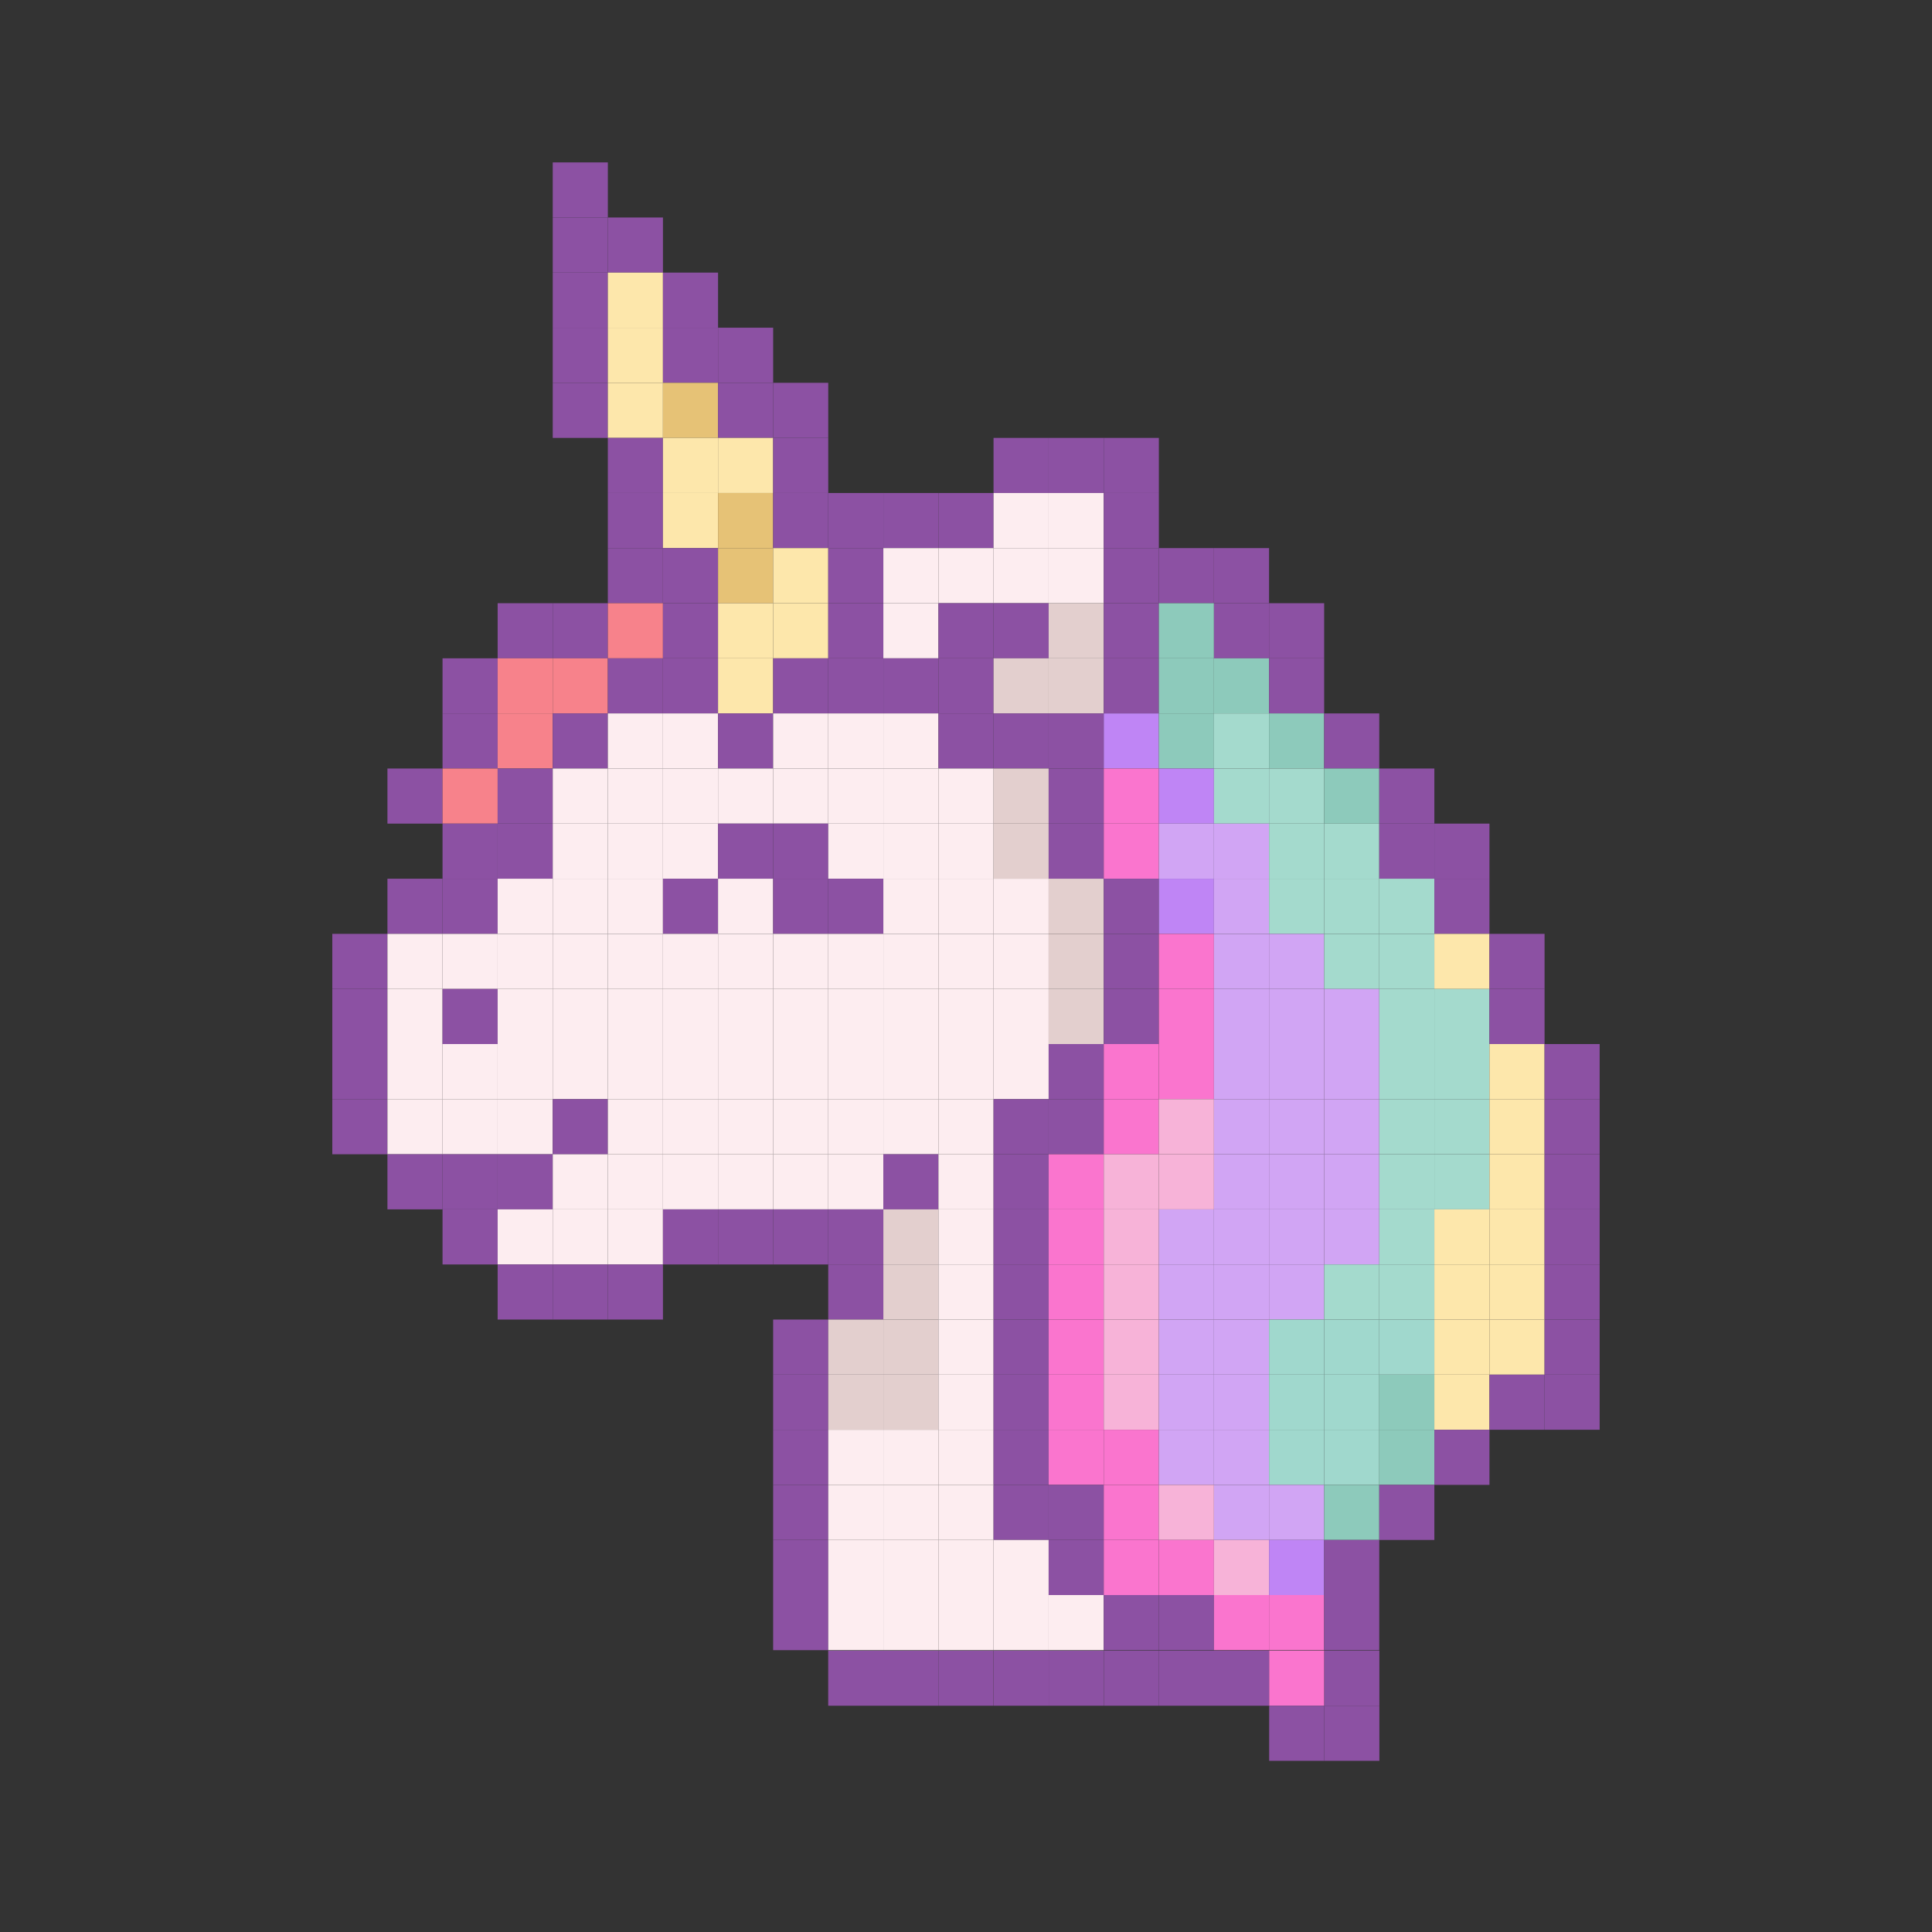 <svg viewBox="0 0 500 500" xmlns="http://www.w3.org/2000/svg" data-name="Capa 1" id="Capa_1">
  <rect x="0" y="0" width="500" height="500" fill="#333333" stroke="none"/>
  <defs>
    <style>
      .cls-1 {
        fill: #e6c276;
      }

      .cls-2 {
        fill: #e3cfce;
      }

      .cls-3 {
        fill: #fde7ab;
      }

      .cls-4 {
        fill: #f7b3d8;
      }

      .cls-5 {
        fill: #fdedf0;
      }

      .cls-6 {
        fill: #a4dacd;
      }

      .cls-7 {
        fill: #fa75ce;
      }

      .cls-8 {
        fill: #8c51a3;
      }

      .cls-9 {
        fill: #a0d8cd;
      }

      .cls-10 {
        fill: #d1a5f4;
      }

      .cls-11 {
        fill: #f7828b;
      }

      .cls-12 {
        fill: #8dcabb;
      }

      .cls-13 {
        fill: #bf85f5;
      }
    </style>
  </defs>
  <rect height="14.26" width="14.26" y="42.03" x="143.05" class="cls-8"></rect>
  <rect height="14.26" width="14.26" y="56.29" x="143.05" class="cls-8"></rect>
  <rect height="14.26" width="14.26" y="56.29" x="157.31" class="cls-8"></rect>
  <rect height="14.26" width="14.26" y="70.55" x="143.05" class="cls-8"></rect>
  <rect height="14.26" width="14.26" y="70.55" x="157.31" class="cls-3"></rect>
  <rect height="14.26" width="14.26" y="70.55" x="171.57" class="cls-8"></rect>
  <rect height="14.26" width="14.26" y="84.81" x="143.05" class="cls-8"></rect>
  <rect height="14.26" width="14.26" y="84.81" x="157.31" class="cls-3"></rect>
  <rect height="14.26" width="14.26" y="84.81" x="171.57" class="cls-8"></rect>
  <rect height="14.26" width="14.26" y="84.81" x="185.83" class="cls-8"></rect>
  <rect height="14.26" width="14.26" y="99.07" x="143.05" class="cls-8"></rect>
  <rect height="14.26" width="14.26" y="99.07" x="157.31" class="cls-3"></rect>
  <rect height="14.26" width="14.26" y="99.07" x="171.57" class="cls-1"></rect>
  <rect height="14.26" width="14.26" y="99.07" x="185.83" class="cls-8"></rect>
  <rect height="14.26" width="14.26" y="99.07" x="200.09" class="cls-8"></rect>
  <rect height="14.26" width="14.26" y="113.33" x="157.31" class="cls-8"></rect>
  <rect height="14.26" width="14.26" y="113.33" x="171.57" class="cls-3"></rect>
  <rect height="14.26" width="14.26" y="113.33" x="185.83" class="cls-3"></rect>
  <rect height="14.26" width="14.26" y="113.33" x="200.09" class="cls-8"></rect>
  <rect height="14.26" width="14.26" y="113.33" x="257.13" class="cls-8"></rect>
  <rect height="14.26" width="14.26" y="113.33" x="271.39" class="cls-8"></rect>
  <rect height="14.26" width="14.26" y="113.33" x="285.65" class="cls-8"></rect>
  <rect height="14.26" width="14.26" y="127.59" x="157.31" class="cls-8"></rect>
  <rect height="14.26" width="14.26" y="127.59" x="171.57" class="cls-3"></rect>
  <rect height="14.26" width="14.26" y="127.59" x="185.83" class="cls-1"></rect>
  <rect height="14.26" width="14.26" y="127.59" x="200.09" class="cls-8"></rect>
  <rect height="14.26" width="14.26" y="127.59" x="214.35" class="cls-8"></rect>
  <rect height="14.26" width="14.26" y="127.59" x="228.61" class="cls-8"></rect>
  <rect height="14.26" width="14.26" y="127.59" x="242.87" class="cls-8"></rect>
  <rect height="14.26" width="14.26" y="127.59" x="257.13" class="cls-5"></rect>
  <rect height="14.26" width="14.26" y="127.59" x="271.39" class="cls-5"></rect>
  <rect height="14.26" width="14.26" y="127.59" x="285.65" class="cls-8"></rect>
  <rect height="14.26" width="14.26" y="141.85" x="157.31" class="cls-8"></rect>
  <rect height="14.26" width="14.26" y="141.85" x="171.57" class="cls-8"></rect>
  <rect height="14.26" width="14.26" y="141.85" x="185.83" class="cls-1"></rect>
  <rect height="14.26" width="14.26" y="141.85" x="200.09" class="cls-3"></rect>
  <rect height="14.26" width="14.26" y="141.85" x="214.35" class="cls-8"></rect>
  <rect height="14.26" width="14.26" y="141.85" x="228.61" class="cls-5"></rect>
  <rect height="14.26" width="14.26" y="141.85" x="242.87" class="cls-5"></rect>
  <rect height="14.26" width="14.26" y="141.85" x="257.13" class="cls-5"></rect>
  <rect height="14.26" width="14.26" y="141.85" x="271.39" class="cls-5"></rect>
  <rect height="14.26" width="14.26" y="141.85" x="285.65" class="cls-8"></rect>
  <rect height="14.26" width="14.26" y="141.85" x="299.91" class="cls-8"></rect>
  <rect height="14.26" width="14.26" y="141.85" x="314.17" class="cls-8"></rect>
  <rect height="14.26" width="14.26" y="156.11" x="128.79" class="cls-8"></rect>
  <rect height="14.26" width="14.26" y="156.11" x="143.05" class="cls-8"></rect>
  <rect height="14.26" width="14.26" y="156.11" x="157.31" class="cls-11"></rect>
  <rect height="14.26" width="14.26" y="156.11" x="171.57" class="cls-8"></rect>
  <rect height="14.26" width="14.26" y="156.11" x="185.83" class="cls-3"></rect>
  <rect height="14.26" width="14.26" y="156.11" x="200.09" class="cls-3"></rect>
  <rect height="14.26" width="14.26" y="156.11" x="214.35" class="cls-8"></rect>
  <rect height="14.26" width="14.26" y="156.11" x="228.61" class="cls-5"></rect>
  <rect height="14.26" width="14.26" y="156.11" x="242.87" class="cls-8"></rect>
  <rect height="14.26" width="14.26" y="156.11" x="257.13" class="cls-8"></rect>
  <rect height="14.26" width="14.26" y="156.11" x="271.39" class="cls-2"></rect>
  <rect height="14.26" width="14.26" y="156.11" x="285.65" class="cls-8"></rect>
  <rect height="14.26" width="14.26" y="156.11" x="299.91" class="cls-12"></rect>
  <rect height="14.26" width="14.26" y="156.11" x="314.17" class="cls-8"></rect>
  <rect height="14.26" width="14.26" y="156.11" x="328.43" class="cls-8"></rect>
  <rect height="14.26" width="14.26" y="170.37" x="114.53" class="cls-8"></rect>
  <rect height="14.26" width="14.26" y="170.37" x="128.79" class="cls-11"></rect>
  <rect height="14.26" width="14.26" y="170.37" x="143.05" class="cls-11"></rect>
  <rect height="14.26" width="14.26" y="170.37" x="157.31" class="cls-8"></rect>
  <rect height="14.26" width="14.26" y="170.37" x="171.57" class="cls-8"></rect>
  <rect height="14.26" width="14.26" y="170.37" x="185.83" class="cls-3"></rect>
  <rect height="14.26" width="14.26" y="170.37" x="200.09" class="cls-8"></rect>
  <rect height="14.26" width="14.26" y="170.37" x="214.35" class="cls-8"></rect>
  <rect height="14.26" width="14.26" y="170.37" x="228.61" class="cls-8"></rect>
  <rect height="14.26" width="14.26" y="170.37" x="242.87" class="cls-8"></rect>
  <rect height="14.26" width="14.26" y="170.37" x="257.13" class="cls-2"></rect>
  <rect height="14.26" width="14.26" y="170.37" x="271.39" class="cls-2"></rect>
  <rect height="14.26" width="14.26" y="170.37" x="285.65" class="cls-8"></rect>
  <rect height="14.26" width="14.26" y="170.37" x="299.91" class="cls-12"></rect>
  <rect height="14.26" width="14.26" y="170.37" x="314.17" class="cls-12"></rect>
  <rect height="14.26" width="14.26" y="170.37" x="328.43" class="cls-8"></rect>
  <rect height="14.26" width="14.26" y="184.63" x="114.53" class="cls-8"></rect>
  <rect height="14.26" width="14.26" y="184.63" x="128.79" class="cls-11"></rect>
  <rect height="14.26" width="14.26" y="184.63" x="143.05" class="cls-8"></rect>
  <rect height="14.26" width="14.26" y="184.63" x="157.31" class="cls-5"></rect>
  <rect height="14.26" width="14.26" y="184.63" x="171.57" class="cls-5"></rect>
  <rect height="14.26" width="14.26" y="184.63" x="185.83" class="cls-8"></rect>
  <rect height="14.26" width="14.26" y="184.63" x="200.09" class="cls-5"></rect>
  <rect height="14.26" width="14.26" y="184.63" x="214.35" class="cls-5"></rect>
  <rect height="14.26" width="14.26" y="184.63" x="228.61" class="cls-5"></rect>
  <rect height="14.26" width="14.26" y="184.63" x="242.87" class="cls-8"></rect>
  <rect height="14.26" width="14.26" y="184.63" x="257.13" class="cls-8"></rect>
  <rect height="14.26" width="14.26" y="184.63" x="271.39" class="cls-8"></rect>
  <rect height="14.26" width="14.26" y="184.63" x="285.65" class="cls-13"></rect>
  <rect height="14.26" width="14.26" y="184.63" x="299.91" class="cls-12"></rect>
  <rect height="14.26" width="14.26" y="184.63" x="314.17" class="cls-6"></rect>
  <rect height="14.26" width="14.26" y="184.63" x="328.43" class="cls-12"></rect>
  <rect height="14.26" width="14.26" y="184.63" x="342.69" class="cls-8"></rect>
  <rect height="14.26" width="14.26" y="198.89" x="100.27" class="cls-8"></rect>
  <rect height="14.26" width="14.26" y="198.89" x="114.53" class="cls-11"></rect>
  <rect height="14.26" width="14.26" y="198.89" x="128.79" class="cls-8"></rect>
  <rect height="14.26" width="14.26" y="198.89" x="143.05" class="cls-5"></rect>
  <rect height="14.26" width="14.26" y="198.89" x="157.31" class="cls-5"></rect>
  <rect height="14.26" width="14.26" y="198.89" x="171.57" class="cls-5"></rect>
  <rect height="14.26" width="14.26" y="198.89" x="185.83" class="cls-5"></rect>
  <rect height="14.26" width="14.26" y="198.89" x="200.09" class="cls-5"></rect>
  <rect height="14.26" width="14.26" y="198.89" x="214.35" class="cls-5"></rect>
  <rect height="14.26" width="14.26" y="198.89" x="228.61" class="cls-5"></rect>
  <rect height="14.26" width="14.26" y="198.89" x="242.87" class="cls-5"></rect>
  <rect height="14.26" width="14.26" y="198.89" x="257.13" class="cls-2"></rect>
  <rect height="14.26" width="14.26" y="198.89" x="271.39" class="cls-8"></rect>
  <rect height="14.26" width="14.26" y="198.89" x="285.65" class="cls-7"></rect>
  <rect height="14.26" width="14.26" y="198.89" x="299.91" class="cls-13"></rect>
  <rect height="14.26" width="14.26" y="198.89" x="314.17" class="cls-6"></rect>
  <rect height="14.26" width="14.26" y="198.89" x="328.43" class="cls-6"></rect>
  <rect height="14.26" width="14.26" y="198.89" x="342.69" class="cls-12"></rect>
  <rect height="14.26" width="14.26" y="198.89" x="356.95" class="cls-8"></rect>
  <rect height="14.26" width="14.26" y="213.15" x="114.53" class="cls-8"></rect>
  <rect height="14.26" width="14.26" y="213.15" x="128.79" class="cls-8"></rect>
  <rect height="14.26" width="14.26" y="213.15" x="143.05" class="cls-5"></rect>
  <rect height="14.26" width="14.26" y="213.15" x="157.31" class="cls-5"></rect>
  <rect height="14.26" width="14.26" y="213.15" x="171.57" class="cls-5"></rect>
  <rect height="14.26" width="14.26" y="213.15" x="185.83" class="cls-8"></rect>
  <rect height="14.26" width="14.26" y="213.15" x="200.09" class="cls-8"></rect>
  <rect height="14.26" width="14.26" y="213.15" x="214.35" class="cls-5"></rect>
  <rect height="14.26" width="14.26" y="213.15" x="228.61" class="cls-5"></rect>
  <rect height="14.26" width="14.26" y="213.15" x="242.87" class="cls-5"></rect>
  <rect height="14.26" width="14.26" y="213.15" x="257.13" class="cls-2"></rect>
  <rect height="14.26" width="14.26" y="213.15" x="271.39" class="cls-8"></rect>
  <rect height="14.26" width="14.26" y="213.15" x="285.65" class="cls-7"></rect>
  <rect height="14.26" width="14.26" y="213.15" x="299.91" class="cls-10"></rect>
  <rect height="14.26" width="14.26" y="213.15" x="314.17" class="cls-10"></rect>
  <rect height="14.26" width="14.26" y="213.15" x="328.43" class="cls-6"></rect>
  <rect height="14.26" width="14.26" y="213.15" x="342.69" class="cls-6"></rect>
  <rect height="14.26" width="14.26" y="213.15" x="356.95" class="cls-8"></rect>
  <rect height="14.26" width="14.26" y="213.15" x="371.21" class="cls-8"></rect>
  <rect height="14.26" width="14.26" y="227.41" x="100.27" class="cls-8"></rect>
  <rect height="14.26" width="14.26" y="227.41" x="114.53" class="cls-8"></rect>
  <rect height="14.26" width="14.26" y="227.41" x="128.79" class="cls-5"></rect>
  <rect height="14.26" width="14.26" y="227.41" x="143.05" class="cls-5"></rect>
  <rect height="14.26" width="14.26" y="227.41" x="157.31" class="cls-5"></rect>
  <rect height="14.26" width="14.26" y="227.41" x="171.57" class="cls-8"></rect>
  <rect height="14.26" width="14.26" y="227.41" x="185.83" class="cls-5"></rect>
  <rect height="14.26" width="14.26" y="227.41" x="200.09" class="cls-8"></rect>
  <rect height="14.26" width="14.26" y="227.41" x="214.35" class="cls-8"></rect>
  <rect height="14.26" width="14.26" y="227.41" x="228.61" class="cls-5"></rect>
  <rect height="14.26" width="14.26" y="227.41" x="242.87" class="cls-5"></rect>
  <rect height="14.26" width="14.26" y="227.41" x="257.13" class="cls-5"></rect>
  <rect height="14.26" width="14.26" y="227.41" x="271.39" class="cls-2"></rect>
  <rect height="14.26" width="14.26" y="227.41" x="285.65" class="cls-8"></rect>
  <rect height="14.26" width="14.26" y="227.41" x="299.91" class="cls-13"></rect>
  <rect height="14.26" width="14.26" y="227.41" x="314.17" class="cls-10"></rect>
  <rect height="14.26" width="14.26" y="227.41" x="328.43" class="cls-6"></rect>
  <rect height="14.26" width="14.26" y="227.41" x="342.69" class="cls-6"></rect>
  <rect height="14.26" width="14.26" y="227.41" x="356.95" class="cls-6"></rect>
  <rect height="14.26" width="14.26" y="227.41" x="371.21" class="cls-8"></rect>
  <rect height="14.26" width="14.26" y="241.68" x="86" class="cls-8"></rect>
  <rect height="14.26" width="14.26" y="241.68" x="100.27" class="cls-5"></rect>
  <rect height="14.26" width="14.26" y="241.68" x="114.53" class="cls-5"></rect>
  <rect height="14.26" width="14.26" y="241.68" x="128.79" class="cls-5"></rect>
  <rect height="14.26" width="14.26" y="241.68" x="143.05" class="cls-5"></rect>
  <rect height="14.26" width="14.26" y="241.68" x="157.31" class="cls-5"></rect>
  <rect height="14.26" width="14.26" y="241.68" x="171.57" class="cls-5"></rect>
  <rect height="14.26" width="14.26" y="241.68" x="185.83" class="cls-5"></rect>
  <rect height="14.26" width="14.26" y="241.68" x="200.09" class="cls-5"></rect>
  <rect height="14.26" width="14.26" y="241.68" x="214.35" class="cls-5"></rect>
  <rect height="14.26" width="14.26" y="241.68" x="228.61" class="cls-5"></rect>
  <rect height="14.26" width="14.26" y="241.68" x="242.87" class="cls-5"></rect>
  <rect height="14.26" width="14.26" y="241.68" x="257.13" class="cls-5"></rect>
  <rect height="14.26" width="14.26" y="241.68" x="271.39" class="cls-2"></rect>
  <rect height="14.26" width="14.26" y="241.68" x="285.65" class="cls-8"></rect>
  <rect height="14.26" width="14.26" y="241.68" x="299.91" class="cls-7"></rect>
  <rect height="14.26" width="14.26" y="241.68" x="314.17" class="cls-10"></rect>
  <rect height="14.26" width="14.26" y="241.68" x="328.43" class="cls-10"></rect>
  <rect height="14.26" width="14.26" y="241.68" x="342.69" class="cls-6"></rect>
  <rect height="14.26" width="14.26" y="241.68" x="356.95" class="cls-6"></rect>
  <rect height="14.26" width="14.26" y="241.68" x="371.21" class="cls-3"></rect>
  <rect height="14.26" width="14.26" y="241.68" x="385.47" class="cls-8"></rect>
  <rect height="14.26" width="14.26" y="255.94" x="86" class="cls-8"></rect>
  <rect height="14.26" width="14.26" y="255.94" x="100.27" class="cls-5"></rect>
  <rect height="14.26" width="14.26" y="255.94" x="114.53" class="cls-8"></rect>
  <rect height="14.26" width="14.26" y="255.94" x="128.79" class="cls-5"></rect>
  <rect height="14.26" width="14.26" y="255.94" x="143.05" class="cls-5"></rect>
  <rect height="14.26" width="14.26" y="255.94" x="157.31" class="cls-5"></rect>
  <rect height="14.26" width="14.26" y="255.94" x="171.57" class="cls-5"></rect>
  <rect height="14.26" width="14.26" y="255.94" x="185.83" class="cls-5"></rect>
  <rect height="14.26" width="14.26" y="255.94" x="200.09" class="cls-5"></rect>
  <rect height="14.26" width="14.26" y="255.94" x="214.35" class="cls-5"></rect>
  <rect height="14.26" width="14.26" y="255.94" x="228.61" class="cls-5"></rect>
  <rect height="14.26" width="14.26" y="255.94" x="242.87" class="cls-5"></rect>
  <rect height="14.26" width="14.26" y="255.94" x="257.13" class="cls-5"></rect>
  <rect height="14.26" width="14.26" y="255.94" x="271.39" class="cls-2"></rect>
  <rect height="14.26" width="14.26" y="255.94" x="285.65" class="cls-8"></rect>
  <rect height="14.26" width="14.26" y="255.94" x="299.91" class="cls-7"></rect>
  <rect height="14.26" width="14.26" y="255.94" x="314.17" class="cls-10"></rect>
  <rect height="14.26" width="14.26" y="255.94" x="328.43" class="cls-10"></rect>
  <rect height="14.26" width="14.26" y="255.94" x="342.69" class="cls-10"></rect>
  <rect height="14.26" width="14.26" y="255.94" x="356.95" class="cls-6"></rect>
  <rect height="14.26" width="14.26" y="255.94" x="371.21" class="cls-6"></rect>
  <rect height="14.26" width="14.26" y="255.94" x="385.47" class="cls-8"></rect>
  <rect height="14.26" width="14.26" y="270.2" x="86" class="cls-8"></rect>
  <rect height="14.26" width="14.26" y="270.2" x="100.27" class="cls-5"></rect>
  <rect height="14.26" width="14.26" y="270.2" x="114.53" class="cls-5"></rect>
  <rect height="14.26" width="14.26" y="270.2" x="128.79" class="cls-5"></rect>
  <rect height="14.26" width="14.26" y="270.2" x="143.05" class="cls-5"></rect>
  <rect height="14.26" width="14.26" y="270.2" x="157.31" class="cls-5"></rect>
  <rect height="14.26" width="14.26" y="270.2" x="171.57" class="cls-5"></rect>
  <rect height="14.26" width="14.26" y="270.2" x="185.83" class="cls-5"></rect>
  <rect height="14.26" width="14.26" y="270.2" x="200.09" class="cls-5"></rect>
  <rect height="14.26" width="14.26" y="270.2" x="214.35" class="cls-5"></rect>
  <rect height="14.26" width="14.26" y="270.2" x="228.61" class="cls-5"></rect>
  <rect height="14.26" width="14.26" y="270.2" x="242.87" class="cls-5"></rect>
  <rect height="14.26" width="14.26" y="270.2" x="257.13" class="cls-5"></rect>
  <rect height="14.26" width="14.26" y="270.2" x="271.39" class="cls-8"></rect>
  <rect height="14.26" width="14.26" y="270.2" x="285.65" class="cls-7"></rect>
  <rect height="14.26" width="14.26" y="270.2" x="299.91" class="cls-7"></rect>
  <rect height="14.26" width="14.26" y="270.2" x="314.17" class="cls-10"></rect>
  <rect height="14.26" width="14.26" y="270.2" x="328.43" class="cls-10"></rect>
  <rect height="14.26" width="14.26" y="270.2" x="342.69" class="cls-10"></rect>
  <rect height="14.26" width="14.26" y="270.2" x="356.95" class="cls-6"></rect>
  <rect height="14.26" width="14.26" y="270.2" x="371.21" class="cls-6"></rect>
  <rect height="14.26" width="14.26" y="270.2" x="385.47" class="cls-3"></rect>
  <rect height="14.26" width="14.26" y="270.2" x="399.73" class="cls-8"></rect>
  <rect height="14.26" width="14.26" y="284.46" x="86" class="cls-8"></rect>
  <rect height="14.26" width="14.26" y="284.46" x="100.27" class="cls-5"></rect>
  <rect height="14.26" width="14.26" y="284.46" x="114.53" class="cls-5"></rect>
  <rect height="14.26" width="14.26" y="284.46" x="128.79" class="cls-5"></rect>
  <rect height="14.26" width="14.26" y="284.46" x="143.05" class="cls-8"></rect>
  <rect height="14.26" width="14.26" y="284.46" x="157.31" class="cls-5"></rect>
  <rect height="14.26" width="14.26" y="284.46" x="171.57" class="cls-5"></rect>
  <rect height="14.26" width="14.26" y="284.46" x="185.83" class="cls-5"></rect>
  <rect height="14.26" width="14.26" y="284.46" x="200.09" class="cls-5"></rect>
  <rect height="14.26" width="14.26" y="284.46" x="214.35" class="cls-5"></rect>
  <rect height="14.26" width="14.26" y="284.46" x="228.61" class="cls-5"></rect>
  <rect height="14.26" width="14.26" y="284.46" x="242.87" class="cls-5"></rect>
  <rect height="14.26" width="14.26" y="284.46" x="257.13" class="cls-8"></rect>
  <rect height="14.26" width="14.26" y="284.46" x="271.39" class="cls-8"></rect>
  <rect height="14.26" width="14.26" y="284.46" x="285.65" class="cls-7"></rect>
  <rect height="14.26" width="14.26" y="284.46" x="299.91" class="cls-4"></rect>
  <rect height="14.26" width="14.26" y="284.46" x="314.17" class="cls-10"></rect>
  <rect height="14.26" width="14.26" y="284.46" x="328.43" class="cls-10"></rect>
  <rect height="14.26" width="14.26" y="284.46" x="342.69" class="cls-10"></rect>
  <rect height="14.26" width="14.26" y="284.46" x="356.95" class="cls-6"></rect>
  <rect height="14.26" width="14.26" y="284.46" x="371.21" class="cls-6"></rect>
  <rect height="14.26" width="14.26" y="284.46" x="385.47" class="cls-3"></rect>
  <rect height="14.26" width="14.26" y="284.46" x="399.73" class="cls-8"></rect>
  <rect height="14.26" width="14.26" y="298.72" x="100.27" class="cls-8"></rect>
  <rect height="14.26" width="14.26" y="298.72" x="114.53" class="cls-8"></rect>
  <rect height="14.26" width="14.26" y="298.72" x="128.79" class="cls-8"></rect>
  <rect height="14.26" width="14.26" y="298.72" x="143.05" class="cls-5"></rect>
  <rect height="14.26" width="14.26" y="298.72" x="157.31" class="cls-5"></rect>
  <rect height="14.26" width="14.26" y="298.72" x="171.57" class="cls-5"></rect>
  <rect height="14.26" width="14.26" y="298.72" x="185.83" class="cls-5"></rect>
  <rect height="14.26" width="14.26" y="298.72" x="200.09" class="cls-5"></rect>
  <rect height="14.26" width="14.26" y="298.72" x="214.35" class="cls-5"></rect>
  <rect height="14.26" width="14.26" y="298.72" x="228.61" class="cls-8"></rect>
  <rect height="14.26" width="14.26" y="298.72" x="242.87" class="cls-5"></rect>
  <rect height="14.26" width="14.26" y="298.72" x="257.13" class="cls-8"></rect>
  <rect height="14.26" width="14.26" y="298.72" x="271.39" class="cls-7"></rect>
  <rect height="14.26" width="14.26" y="298.72" x="285.65" class="cls-4"></rect>
  <rect height="14.26" width="14.26" y="298.72" x="299.91" class="cls-4"></rect>
  <rect height="14.26" width="14.26" y="298.72" x="314.17" class="cls-10"></rect>
  <rect height="14.26" width="14.26" y="298.72" x="328.43" class="cls-10"></rect>
  <rect height="14.26" width="14.26" y="298.72" x="342.69" class="cls-10"></rect>
  <rect height="14.26" width="14.26" y="298.72" x="356.95" class="cls-6"></rect>
  <rect height="14.26" width="14.26" y="298.72" x="371.21" class="cls-6"></rect>
  <rect height="14.26" width="14.26" y="298.72" x="385.47" class="cls-3"></rect>
  <rect height="14.26" width="14.26" y="298.72" x="399.73" class="cls-8"></rect>
  <rect height="14.26" width="14.26" y="312.98" x="114.53" class="cls-8"></rect>
  <rect height="14.26" width="14.26" y="312.98" x="128.79" class="cls-5"></rect>
  <rect height="14.26" width="14.26" y="312.98" x="143.05" class="cls-5"></rect>
  <rect height="14.26" width="14.26" y="312.98" x="157.31" class="cls-5"></rect>
  <rect height="14.26" width="14.26" y="312.98" x="171.57" class="cls-8"></rect>
  <rect height="14.26" width="14.26" y="312.98" x="185.83" class="cls-8"></rect>
  <rect height="14.26" width="14.26" y="312.98" x="200.09" class="cls-8"></rect>
  <rect height="14.26" width="14.26" y="312.98" x="214.35" class="cls-8"></rect>
  <rect height="14.26" width="14.26" y="312.98" x="228.61" class="cls-2"></rect>
  <rect height="14.26" width="14.26" y="312.98" x="242.87" class="cls-5"></rect>
  <rect height="14.26" width="14.26" y="312.98" x="257.13" class="cls-8"></rect>
  <rect height="14.26" width="14.26" y="312.98" x="271.39" class="cls-7"></rect>
  <rect height="14.26" width="14.26" y="312.98" x="285.65" class="cls-4"></rect>
  <rect height="14.26" width="14.26" y="312.98" x="299.91" class="cls-10"></rect>
  <rect height="14.26" width="14.26" y="312.98" x="314.17" class="cls-10"></rect>
  <rect height="14.26" width="14.26" y="312.98" x="328.43" class="cls-10"></rect>
  <rect height="14.26" width="14.26" y="312.98" x="342.69" class="cls-10"></rect>
  <rect height="14.26" width="14.26" y="312.98" x="356.95" class="cls-6"></rect>
  <rect height="14.26" width="14.26" y="312.98" x="371.21" class="cls-3"></rect>
  <rect height="14.26" width="14.26" y="312.98" x="385.47" class="cls-3"></rect>
  <rect height="14.26" width="14.26" y="312.98" x="399.73" class="cls-8"></rect>
  <rect height="14.26" width="14.26" y="327.24" x="128.79" class="cls-8"></rect>
  <rect height="14.26" width="14.26" y="327.24" x="143.05" class="cls-8"></rect>
  <rect height="14.26" width="14.26" y="327.24" x="157.31" class="cls-8"></rect>
  <rect height="14.26" width="14.26" y="327.24" x="214.35" class="cls-8"></rect>
  <rect height="14.26" width="14.26" y="327.24" x="228.61" class="cls-2"></rect>
  <rect height="14.26" width="14.26" y="327.24" x="242.87" class="cls-5"></rect>
  <rect height="14.26" width="14.26" y="327.24" x="257.13" class="cls-8"></rect>
  <rect height="14.26" width="14.26" y="327.24" x="271.39" class="cls-7"></rect>
  <rect height="14.26" width="14.26" y="327.24" x="285.65" class="cls-4"></rect>
  <rect height="14.26" width="14.26" y="327.24" x="299.91" class="cls-10"></rect>
  <rect height="14.26" width="14.26" y="327.24" x="314.17" class="cls-10"></rect>
  <rect height="14.26" width="14.26" y="327.24" x="328.43" class="cls-10"></rect>
  <rect height="14.26" width="14.26" y="327.24" x="342.69" class="cls-6"></rect>
  <rect height="14.26" width="14.26" y="327.24" x="356.95" class="cls-6"></rect>
  <rect height="14.26" width="14.26" y="327.24" x="371.21" class="cls-3"></rect>
  <rect height="14.26" width="14.26" y="327.24" x="385.47" class="cls-3"></rect>
  <rect height="14.26" width="14.26" y="327.24" x="399.73" class="cls-8"></rect>
  <rect height="14.26" width="14.26" y="341.5" x="200.09" class="cls-8"></rect>
  <rect height="14.26" width="14.26" y="341.5" x="214.35" class="cls-2"></rect>
  <rect height="14.26" width="14.26" y="341.5" x="228.61" class="cls-2"></rect>
  <rect height="14.26" width="14.26" y="341.5" x="242.87" class="cls-5"></rect>
  <rect height="14.26" width="14.26" y="341.5" x="257.13" class="cls-8"></rect>
  <rect height="14.26" width="14.26" y="341.5" x="271.39" class="cls-7"></rect>
  <rect height="14.26" width="14.26" y="341.5" x="285.65" class="cls-4"></rect>
  <rect height="14.26" width="14.26" y="341.5" x="299.91" class="cls-10"></rect>
  <rect height="14.26" width="14.26" y="341.5" x="314.17" class="cls-10"></rect>
  <rect height="14.26" width="14.26" y="341.5" x="328.43" class="cls-9"></rect>
  <rect height="14.26" width="14.26" y="341.5" x="342.69" class="cls-9"></rect>
  <rect height="14.26" width="14.26" y="341.5" x="356.95" class="cls-9"></rect>
  <rect height="14.26" width="14.26" y="341.5" x="371.21" class="cls-3"></rect>
  <rect height="14.26" width="14.26" y="341.5" x="385.47" class="cls-3"></rect>
  <rect height="14.26" width="14.26" y="341.5" x="399.73" class="cls-8"></rect>
  <rect height="14.26" width="14.26" y="355.76" x="200.09" class="cls-8"></rect>
  <rect height="14.26" width="14.26" y="355.76" x="214.35" class="cls-2"></rect>
  <rect height="14.26" width="14.26" y="355.76" x="228.61" class="cls-2"></rect>
  <rect height="14.26" width="14.26" y="355.76" x="242.87" class="cls-5"></rect>
  <rect height="14.26" width="14.26" y="355.76" x="257.13" class="cls-8"></rect>
  <rect height="14.26" width="14.26" y="355.76" x="271.39" class="cls-7"></rect>
  <rect height="14.26" width="14.26" y="355.76" x="285.65" class="cls-4"></rect>
  <rect height="14.26" width="14.26" y="355.76" x="299.91" class="cls-10"></rect>
  <rect height="14.26" width="14.26" y="355.76" x="314.17" class="cls-10"></rect>
  <rect height="14.26" width="14.26" y="355.76" x="328.43" class="cls-9"></rect>
  <rect height="14.26" width="14.26" y="355.76" x="342.69" class="cls-9"></rect>
  <rect height="14.26" width="14.26" y="355.76" x="356.95" class="cls-12"></rect>
  <rect height="14.26" width="14.26" y="355.76" x="371.21" class="cls-3"></rect>
  <rect height="14.26" width="14.26" y="355.76" x="385.47" class="cls-8"></rect>
  <rect height="14.26" width="14.26" y="355.76" x="399.73" class="cls-8"></rect>
  <rect height="14.26" width="14.26" y="370.02" x="200.09" class="cls-8"></rect>
  <rect height="14.26" width="14.26" y="370.02" x="214.35" class="cls-5"></rect>
  <rect height="14.26" width="14.26" y="370.02" x="228.61" class="cls-5"></rect>
  <rect height="14.26" width="14.26" y="370.02" x="242.87" class="cls-5"></rect>
  <rect height="14.26" width="14.26" y="370.02" x="257.13" class="cls-8"></rect>
  <rect height="14.26" width="14.26" y="370.02" x="271.39" class="cls-7"></rect>
  <rect height="14.26" width="14.26" y="370.02" x="285.65" class="cls-7"></rect>
  <rect height="14.26" width="14.26" y="370.02" x="299.91" class="cls-10"></rect>
  <rect height="14.26" width="14.26" y="370.02" x="314.17" class="cls-10"></rect>
  <rect height="14.26" width="14.26" y="370.02" x="328.43" class="cls-9"></rect>
  <rect height="14.26" width="14.26" y="370.02" x="342.69" class="cls-9"></rect>
  <rect height="14.26" width="14.26" y="370.02" x="356.95" class="cls-12"></rect>
  <rect height="14.26" width="14.26" y="370.02" x="371.21" class="cls-8"></rect>
  <rect height="14.26" width="14.26" y="384.28" x="200.09" class="cls-8"></rect>
  <rect height="14.26" width="14.26" y="384.28" x="214.35" class="cls-5"></rect>
  <rect height="14.26" width="14.26" y="384.28" x="228.61" class="cls-5"></rect>
  <rect height="14.26" width="14.26" y="384.28" x="242.87" class="cls-5"></rect>
  <rect height="14.26" width="14.26" y="384.28" x="257.13" class="cls-8"></rect>
  <rect height="14.26" width="14.26" y="384.28" x="271.39" class="cls-8"></rect>
  <rect height="14.26" width="14.26" y="384.28" x="285.65" class="cls-7"></rect>
  <rect height="14.26" width="14.26" y="384.28" x="299.91" class="cls-4"></rect>
  <rect height="14.26" width="14.26" y="384.28" x="314.17" class="cls-10"></rect>
  <rect height="14.26" width="14.26" y="384.28" x="328.43" class="cls-10"></rect>
  <rect height="14.26" width="14.26" y="384.28" x="342.69" class="cls-12"></rect>
  <rect height="14.26" width="14.26" y="384.28" x="356.95" class="cls-8"></rect>
  <rect height="14.26" width="14.26" y="398.54" x="200.09" class="cls-8"></rect>
  <rect height="14.26" width="14.26" y="398.54" x="214.35" class="cls-5"></rect>
  <rect height="14.26" width="14.26" y="398.54" x="228.61" class="cls-5"></rect>
  <rect height="14.26" width="14.26" y="398.54" x="242.87" class="cls-5"></rect>
  <rect height="14.26" width="14.26" y="398.54" x="257.13" class="cls-5"></rect>
  <rect height="14.26" width="14.26" y="398.54" x="271.39" class="cls-8"></rect>
  <rect height="14.26" width="14.26" y="398.54" x="285.65" class="cls-7"></rect>
  <rect height="14.26" width="14.26" y="398.54" x="299.91" class="cls-7"></rect>
  <rect height="14.26" width="14.26" y="398.54" x="314.17" class="cls-4"></rect>
  <rect height="14.26" width="14.26" y="398.54" x="328.43" class="cls-13"></rect>
  <rect height="14.26" width="14.26" y="398.54" x="342.69" class="cls-8"></rect>
  <rect height="14.26" width="14.26" y="412.8" x="200.09" class="cls-8"></rect>
  <rect height="14.26" width="14.26" y="412.8" x="214.35" class="cls-5"></rect>
  <rect height="14.26" width="14.26" y="412.8" x="228.61" class="cls-5"></rect>
  <rect height="14.26" width="14.26" y="412.8" x="242.87" class="cls-5"></rect>
  <rect height="14.26" width="14.26" y="412.8" x="257.13" class="cls-5"></rect>
  <rect height="14.26" width="14.26" y="412.8" x="271.39" class="cls-5"></rect>
  <rect height="14.26" width="14.26" y="412.8" x="285.65" class="cls-8"></rect>
  <rect height="14.26" width="14.26" y="412.8" x="299.91" class="cls-8"></rect>
  <rect height="14.26" width="14.26" y="412.8" x="314.17" class="cls-7"></rect>
  <rect height="14.26" width="14.26" y="412.8" x="328.43" class="cls-7"></rect>
  <rect height="14.26" width="14.26" y="412.8" x="342.69" class="cls-8"></rect>
  <rect height="14.26" width="14.26" y="427.18" x="257.15" class="cls-8"></rect>
  <rect height="14.26" width="14.26" y="427.18" x="271.41" class="cls-8"></rect>
  <rect height="14.26" width="14.26" y="427.18" x="285.68" class="cls-8"></rect>
  <rect height="14.26" width="14.26" y="427.18" x="299.94" class="cls-8"></rect>
  <rect height="14.26" width="14.26" y="427.18" x="314.2" class="cls-8"></rect>
  <rect height="14.26" width="14.26" y="427.18" x="328.46" class="cls-7"></rect>
  <rect height="14.26" width="14.26" y="427.18" x="342.72" class="cls-8"></rect>
  <rect height="14.26" width="14.26" y="441.44" x="328.46" class="cls-8"></rect>
  <rect height="14.26" width="14.26" y="441.44" x="342.72" class="cls-8"></rect>
  <rect height="14.26" width="14.26" y="427.18" x="214.34" class="cls-8"></rect>
  <rect height="14.26" width="14.26" y="427.18" x="228.6" class="cls-8"></rect>
  <rect height="14.26" width="14.26" y="427.18" x="242.86" class="cls-8"></rect>
</svg>